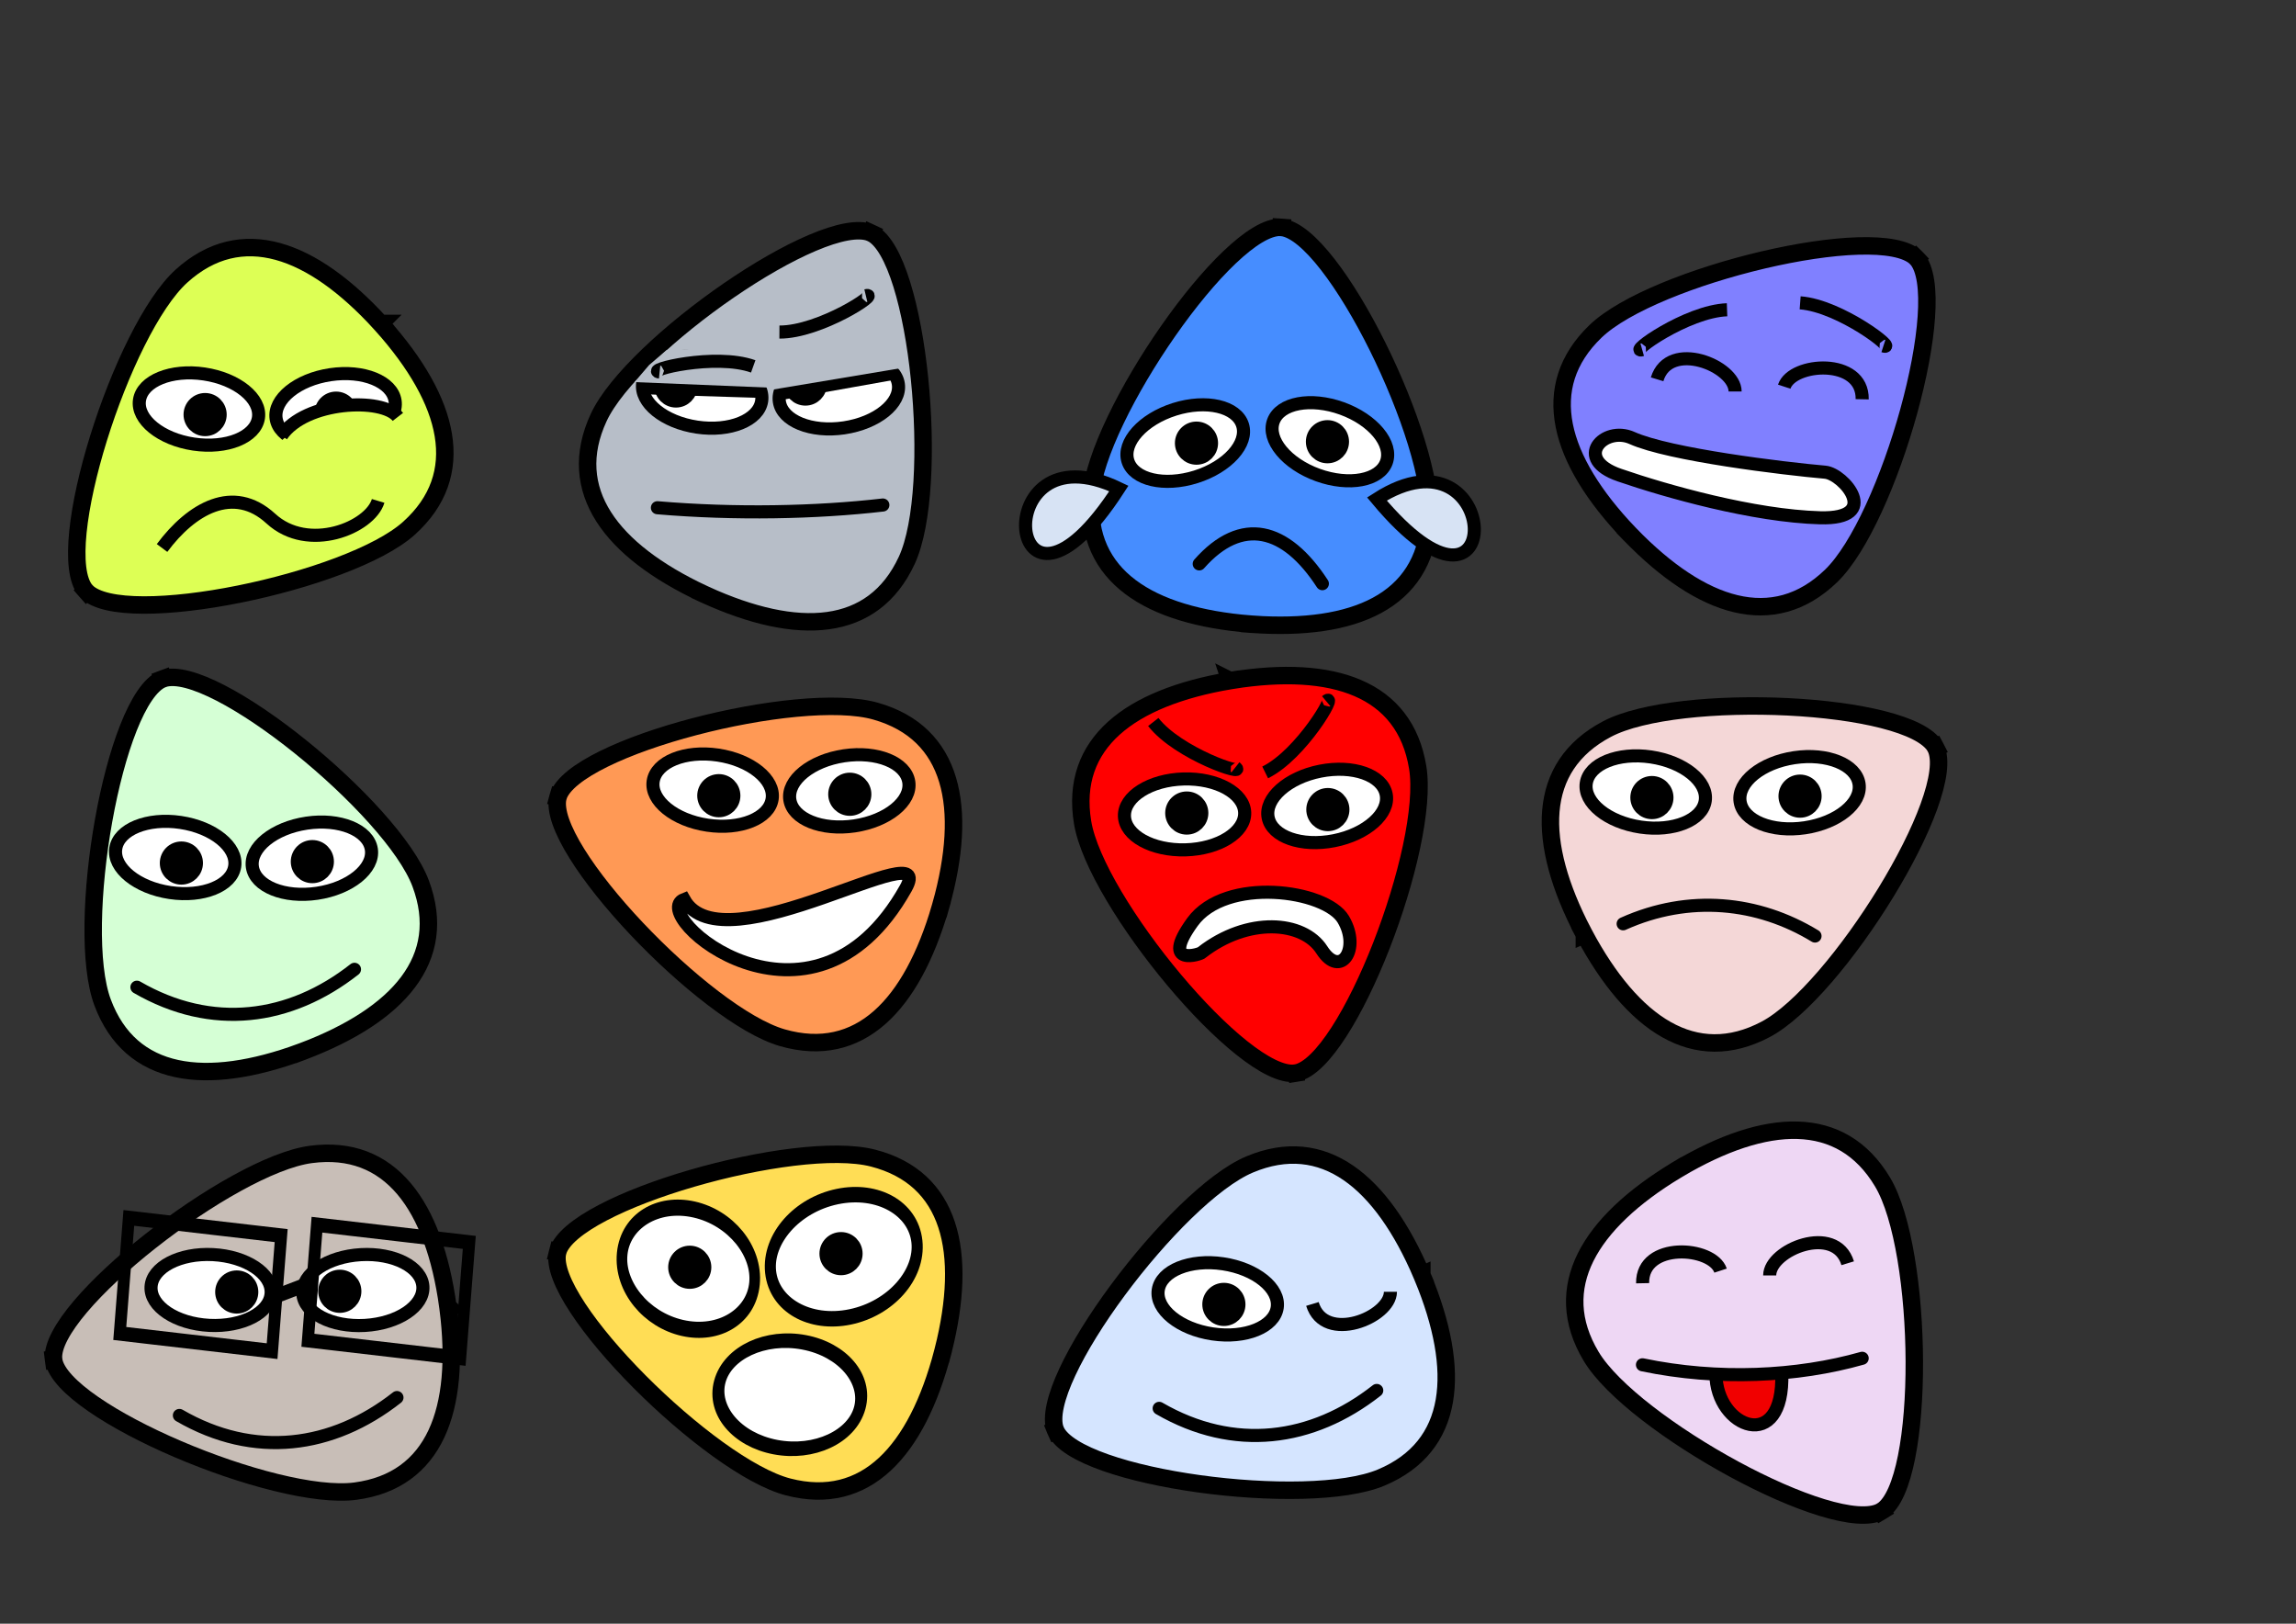 <?xml version="1.0" encoding="UTF-8" standalone="no"?>
<!-- Created with Inkscape (http://www.inkscape.org/) -->

<svg
   xmlns:dc="http://purl.org/dc/elements/1.1/"
   xmlns:cc="http://creativecommons.org/ns#"
   xmlns:rdf="http://www.w3.org/1999/02/22-rdf-syntax-ns#"
   xmlns:svg="http://www.w3.org/2000/svg"
   xmlns="http://www.w3.org/2000/svg"
   xmlns:xlink="http://www.w3.org/1999/xlink"
   xmlns:sodipodi="http://sodipodi.sourceforge.net/DTD/sodipodi-0.dtd"
   xmlns:inkscape="http://www.inkscape.org/namespaces/inkscape"
   width="1052.362"
   height="744.094"
   id="svg2"
   version="1.1"
   inkscape:version="0.47 r22583"
   sodipodi:docname="Smileys REV-1.svg"
   inkscape:export-filename="E:\Users\Administrator\My Pictures\fretboard\Smileys med REV-1.png"
   inkscape:export-xdpi="72.05323"
   inkscape:export-ydpi="72.05323">
  <rect width="100%" height="100%" fill="#333333" stroke="none"/>
  <defs
     id="defs4">
    <inkscape:perspective
       sodipodi:type="inkscape:persp3d"
       inkscape:vp_x="0 : 526.18109 : 1"
       inkscape:vp_y="0 : 1000 : 0"
       inkscape:vp_z="744.09448 : 526.18109 : 1"
       inkscape:persp3d-origin="372.04724 : 350.78739 : 1"
       id="perspective10" />
    <inkscape:perspective
       id="perspective2824"
       inkscape:persp3d-origin="0.5 : 0.33333333 : 1"
       inkscape:vp_z="1 : 0.5 : 1"
       inkscape:vp_y="0 : 1000 : 0"
       inkscape:vp_x="0 : 0.5 : 1"
       sodipodi:type="inkscape:persp3d" />
    <inkscape:perspective
       id="perspective2846"
       inkscape:persp3d-origin="0.5 : 0.33333333 : 1"
       inkscape:vp_z="1 : 0.5 : 1"
       inkscape:vp_y="0 : 1000 : 0"
       inkscape:vp_x="0 : 0.5 : 1"
       sodipodi:type="inkscape:persp3d" />
    <inkscape:perspective
       id="perspective3643"
       inkscape:persp3d-origin="0.5 : 0.33333333 : 1"
       inkscape:vp_z="1 : 0.5 : 1"
       inkscape:vp_y="0 : 1000 : 0"
       inkscape:vp_x="0 : 0.5 : 1"
       sodipodi:type="inkscape:persp3d" />
    <inkscape:perspective
       id="perspective3664"
       inkscape:persp3d-origin="0.5 : 0.33333333 : 1"
       inkscape:vp_z="1 : 0.5 : 1"
       inkscape:vp_y="0 : 1000 : 0"
       inkscape:vp_x="0 : 0.5 : 1"
       sodipodi:type="inkscape:persp3d" />
    <inkscape:perspective
       id="perspective3688"
       inkscape:persp3d-origin="0.5 : 0.33333333 : 1"
       inkscape:vp_z="1 : 0.5 : 1"
       inkscape:vp_y="0 : 1000 : 0"
       inkscape:vp_x="0 : 0.5 : 1"
       sodipodi:type="inkscape:persp3d" />
    <inkscape:perspective
       id="perspective3720"
       inkscape:persp3d-origin="0.5 : 0.33333333 : 1"
       inkscape:vp_z="1 : 0.5 : 1"
       inkscape:vp_y="0 : 1000 : 0"
       inkscape:vp_x="0 : 0.5 : 1"
       sodipodi:type="inkscape:persp3d" />
    <linearGradient
       inkscape:collect="always"
       xlink:href="#linearGradient3702-4"
       id="linearGradient3708-9"
       x1="56.719"
       y1="223.032"
       x2="373.875"
       y2="223.032"
       gradientUnits="userSpaceOnUse"
       gradientTransform="matrix(-0.822,-0.57,0.57,-0.822,270.06,774.603)" />
    <linearGradient
       inkscape:collect="always"
       id="linearGradient3702-4">
      <stop
         style="stop-color:#d5e5ff;stop-opacity:1;"
         offset="0"
         id="stop3704-8" />
      <stop
         style="stop-color:#d5e5ff;stop-opacity:0;"
         offset="1"
         id="stop3706-8" />
    </linearGradient>
    <inkscape:perspective
       id="perspective3720-1"
       inkscape:persp3d-origin="0.5 : 0.33333333 : 1"
       inkscape:vp_z="1 : 0.5 : 1"
       inkscape:vp_y="0 : 1000 : 0"
       inkscape:vp_x="0 : 0.5 : 1"
       sodipodi:type="inkscape:persp3d" />
    <linearGradient
       inkscape:collect="always"
       xlink:href="#linearGradient3702-2"
       id="linearGradient3708-5"
       x1="56.719"
       y1="223.032"
       x2="373.875"
       y2="223.032"
       gradientUnits="userSpaceOnUse"
       gradientTransform="matrix(-0.822,-0.57,0.57,-0.822,270.06,774.603)" />
    <linearGradient
       inkscape:collect="always"
       id="linearGradient3702-2">
      <stop
         style="stop-color:#d5e5ff;stop-opacity:1;"
         offset="0"
         id="stop3704-7" />
      <stop
         style="stop-color:#d5e5ff;stop-opacity:0;"
         offset="1"
         id="stop3706-6" />
    </linearGradient>
    <inkscape:perspective
       id="perspective3720-8"
       inkscape:persp3d-origin="0.5 : 0.33333333 : 1"
       inkscape:vp_z="1 : 0.5 : 1"
       inkscape:vp_y="0 : 1000 : 0"
       inkscape:vp_x="0 : 0.5 : 1"
       sodipodi:type="inkscape:persp3d" />
    <linearGradient
       inkscape:collect="always"
       xlink:href="#linearGradient3702-6"
       id="linearGradient3708-57"
       x1="56.719"
       y1="223.032"
       x2="373.875"
       y2="223.032"
       gradientUnits="userSpaceOnUse"
       gradientTransform="matrix(-0.822,-0.57,0.57,-0.822,270.06,774.603)" />
    <linearGradient
       inkscape:collect="always"
       id="linearGradient3702-6">
      <stop
         style="stop-color:#d5e5ff;stop-opacity:1;"
         offset="0"
         id="stop3704-1" />
      <stop
         style="stop-color:#d5e5ff;stop-opacity:0;"
         offset="1"
         id="stop3706-89" />
    </linearGradient>
    <inkscape:perspective
       id="perspective3650"
       inkscape:persp3d-origin="0.5 : 0.33333333 : 1"
       inkscape:vp_z="1 : 0.5 : 1"
       inkscape:vp_y="0 : 1000 : 0"
       inkscape:vp_x="0 : 0.5 : 1"
       sodipodi:type="inkscape:persp3d" />
    <inkscape:perspective
       id="perspective5144"
       inkscape:persp3d-origin="0.5 : 0.33333333 : 1"
       inkscape:vp_z="1 : 0.5 : 1"
       inkscape:vp_y="0 : 1000 : 0"
       inkscape:vp_x="0 : 0.5 : 1"
       sodipodi:type="inkscape:persp3d" />
    <inkscape:perspective
       id="perspective5176"
       inkscape:persp3d-origin="0.5 : 0.33333333 : 1"
       inkscape:vp_z="1 : 0.5 : 1"
       inkscape:vp_y="0 : 1000 : 0"
       inkscape:vp_x="0 : 0.5 : 1"
       sodipodi:type="inkscape:persp3d" />
    <inkscape:perspective
       id="perspective5224"
       inkscape:persp3d-origin="0.5 : 0.33333333 : 1"
       inkscape:vp_z="1 : 0.5 : 1"
       inkscape:vp_y="0 : 1000 : 0"
       inkscape:vp_x="0 : 0.5 : 1"
       sodipodi:type="inkscape:persp3d" />
    <inkscape:perspective
       id="perspective5246"
       inkscape:persp3d-origin="0.5 : 0.33333333 : 1"
       inkscape:vp_z="1 : 0.5 : 1"
       inkscape:vp_y="0 : 1000 : 0"
       inkscape:vp_x="0 : 0.5 : 1"
       sodipodi:type="inkscape:persp3d" />
    <inkscape:perspective
       id="perspective5280"
       inkscape:persp3d-origin="0.5 : 0.33333333 : 1"
       inkscape:vp_z="1 : 0.5 : 1"
       inkscape:vp_y="0 : 1000 : 0"
       inkscape:vp_x="0 : 0.5 : 1"
       sodipodi:type="inkscape:persp3d" />
    <inkscape:perspective
       id="perspective5326"
       inkscape:persp3d-origin="0.5 : 0.33333333 : 1"
       inkscape:vp_z="1 : 0.5 : 1"
       inkscape:vp_y="0 : 1000 : 0"
       inkscape:vp_x="0 : 0.5 : 1"
       sodipodi:type="inkscape:persp3d" />
    <inkscape:perspective
       id="perspective5356"
       inkscape:persp3d-origin="0.5 : 0.33333333 : 1"
       inkscape:vp_z="1 : 0.5 : 1"
       inkscape:vp_y="0 : 1000 : 0"
       inkscape:vp_x="0 : 0.5 : 1"
       sodipodi:type="inkscape:persp3d" />
    <inkscape:perspective
       id="perspective5404"
       inkscape:persp3d-origin="0.5 : 0.33333333 : 1"
       inkscape:vp_z="1 : 0.5 : 1"
       inkscape:vp_y="0 : 1000 : 0"
       inkscape:vp_x="0 : 0.5 : 1"
       sodipodi:type="inkscape:persp3d" />
    <inkscape:perspective
       id="perspective5436"
       inkscape:persp3d-origin="0.5 : 0.33333333 : 1"
       inkscape:vp_z="1 : 0.5 : 1"
       inkscape:vp_y="0 : 1000 : 0"
       inkscape:vp_x="0 : 0.5 : 1"
       sodipodi:type="inkscape:persp3d" />
    <inkscape:perspective
       id="perspective5478"
       inkscape:persp3d-origin="0.5 : 0.33333333 : 1"
       inkscape:vp_z="1 : 0.5 : 1"
       inkscape:vp_y="0 : 1000 : 0"
       inkscape:vp_x="0 : 0.5 : 1"
       sodipodi:type="inkscape:persp3d" />
    <inkscape:perspective
       id="perspective5512"
       inkscape:persp3d-origin="0.5 : 0.33333333 : 1"
       inkscape:vp_z="1 : 0.5 : 1"
       inkscape:vp_y="0 : 1000 : 0"
       inkscape:vp_x="0 : 0.5 : 1"
       sodipodi:type="inkscape:persp3d" />
    <inkscape:perspective
       id="perspective5572"
       inkscape:persp3d-origin="0.5 : 0.33333333 : 1"
       inkscape:vp_z="1 : 0.5 : 1"
       inkscape:vp_y="0 : 1000 : 0"
       inkscape:vp_x="0 : 0.5 : 1"
       sodipodi:type="inkscape:persp3d" />
    <inkscape:perspective
       id="perspective5641"
       inkscape:persp3d-origin="0.5 : 0.33333333 : 1"
       inkscape:vp_z="1 : 0.5 : 1"
       inkscape:vp_y="0 : 1000 : 0"
       inkscape:vp_x="0 : 0.5 : 1"
       sodipodi:type="inkscape:persp3d" />
    <inkscape:perspective
       id="perspective5673"
       inkscape:persp3d-origin="0.5 : 0.33333333 : 1"
       inkscape:vp_z="1 : 0.5 : 1"
       inkscape:vp_y="0 : 1000 : 0"
       inkscape:vp_x="0 : 0.5 : 1"
       sodipodi:type="inkscape:persp3d" />
    <inkscape:perspective
       id="perspective5722"
       inkscape:persp3d-origin="0.5 : 0.33333333 : 1"
       inkscape:vp_z="1 : 0.5 : 1"
       inkscape:vp_y="0 : 1000 : 0"
       inkscape:vp_x="0 : 0.5 : 1"
       sodipodi:type="inkscape:persp3d" />
    <inkscape:perspective
       id="perspective5784"
       inkscape:persp3d-origin="0.5 : 0.33333333 : 1"
       inkscape:vp_z="1 : 0.5 : 1"
       inkscape:vp_y="0 : 1000 : 0"
       inkscape:vp_x="0 : 0.5 : 1"
       sodipodi:type="inkscape:persp3d" />
    <inkscape:perspective
       id="perspective5829"
       inkscape:persp3d-origin="0.5 : 0.33333333 : 1"
       inkscape:vp_z="1 : 0.5 : 1"
       inkscape:vp_y="0 : 1000 : 0"
       inkscape:vp_x="0 : 0.5 : 1"
       sodipodi:type="inkscape:persp3d" />
    <inkscape:perspective
       id="perspective5864"
       inkscape:persp3d-origin="0.5 : 0.33333333 : 1"
       inkscape:vp_z="1 : 0.5 : 1"
       inkscape:vp_y="0 : 1000 : 0"
       inkscape:vp_x="0 : 0.5 : 1"
       sodipodi:type="inkscape:persp3d" />
    <inkscape:perspective
       id="perspective5918"
       inkscape:persp3d-origin="0.5 : 0.33333333 : 1"
       inkscape:vp_z="1 : 0.5 : 1"
       inkscape:vp_y="0 : 1000 : 0"
       inkscape:vp_x="0 : 0.5 : 1"
       sodipodi:type="inkscape:persp3d" />
    <inkscape:perspective
       id="perspective6161"
       inkscape:persp3d-origin="0.5 : 0.33333333 : 1"
       inkscape:vp_z="1 : 0.5 : 1"
       inkscape:vp_y="0 : 1000 : 0"
       inkscape:vp_x="0 : 0.5 : 1"
       sodipodi:type="inkscape:persp3d" />
    <inkscape:perspective
       id="perspective6196"
       inkscape:persp3d-origin="0.5 : 0.33333333 : 1"
       inkscape:vp_z="1 : 0.5 : 1"
       inkscape:vp_y="0 : 1000 : 0"
       inkscape:vp_x="0 : 0.5 : 1"
       sodipodi:type="inkscape:persp3d" />
    <inkscape:perspective
       id="perspective6228"
       inkscape:persp3d-origin="0.5 : 0.33333333 : 1"
       inkscape:vp_z="1 : 0.5 : 1"
       inkscape:vp_y="0 : 1000 : 0"
       inkscape:vp_x="0 : 0.5 : 1"
       sodipodi:type="inkscape:persp3d" />
    <inkscape:perspective
       id="perspective6289"
       inkscape:persp3d-origin="0.5 : 0.33333333 : 1"
       inkscape:vp_z="1 : 0.5 : 1"
       inkscape:vp_y="0 : 1000 : 0"
       inkscape:vp_x="0 : 0.5 : 1"
       sodipodi:type="inkscape:persp3d" />
  </defs>
  <sodipodi:namedview
     id="base"
     pagecolor="#ffffff"
     bordercolor="#666666"
     borderopacity="1.0"
     inkscape:pageopacity="0.0"
     inkscape:pageshadow="2"
     inkscape:zoom="1.0747799"
     inkscape:cx="637.61137"
     inkscape:cy="323.19398"
     inkscape:document-units="px"
     inkscape:current-layer="layer1"
     showgrid="false"
     inkscape:window-width="2560"
     inkscape:window-height="1378"
     inkscape:window-x="2040"
     inkscape:window-y="-8"
     inkscape:window-maximized="1" />
  <g
     inkscape:label="Layer 1"
     inkscape:groupmode="layer"
     id="layer1"
     transform="translate(0,-308.268)">
    <g
       id="g3863"
       transform="translate(-483.026,27.131)">
      <path
         id="path2836"
         d="m 622.109,762.852 -0.005,-0.015 c 43.542,-16.563 66.61,-42.386 53.733,-76.82 C 662.943,651.538 580.912,584.554 557.92,592.14 l -0.005,-0.015 c -0.078,0.028 -0.155,0.057 -0.234,0.087 -0.079,0.028 -0.156,0.057 -0.234,0.087 l 0.005,0.015 c -22.328,9.362 -40.292,113.74 -27.399,148.219 12.877,34.434 47.243,38.778 90.969,22.707 l 0.005,0.015 c 0.182,-0.068 0.359,-0.134 0.54,-0.202 0.182,-0.067 0.358,-0.134 0.54,-0.202 z"
         style="fill:#d5ffd5;fill-opacity:1;stroke:#000000;stroke-width:8;stroke-linecap:butt;stroke-linejoin:miter;stroke-miterlimit:4;stroke-opacity:1;stroke-dasharray:none" />
      <path
         transform="matrix(-0.74,0.11,0.11,0.74,996.296,490.994)"
         d="m 562.512,169.74 c 0,11.991 -16.495,21.711 -36.843,21.711 -20.348,0 -36.843,-9.72 -36.843,-21.711 0,-11.991 16.495,-21.711 36.843,-21.711 20.348,0 36.843,9.72 36.843,21.711 z"
         sodipodi:ry="21.710979"
         sodipodi:rx="36.842873"
         sodipodi:cy="169.74039"
         sodipodi:cx="525.66888"
         id="path3633-4"
         style="color:#000000;fill:#ffffff;fill-opacity:1;fill-rule:nonzero;stroke:#000000;stroke-width:8.022;stroke-linecap:butt;stroke-linejoin:miter;stroke-miterlimit:4;stroke-opacity:1;stroke-dasharray:none;stroke-dashoffset:0;marker:none;visibility:visible;display:inline;overflow:visible;enable-background:accumulate"
         sodipodi:type="arc" />
      <path
         transform="matrix(0.748,0,0,0.748,266.948,543.611)"
         d="m 489.484,176.977 c 0,5.087 -4.124,9.211 -9.211,9.211 -5.087,0 -9.211,-4.124 -9.211,-9.211 0,-5.087 4.124,-9.211 9.211,-9.211 5.087,0 9.211,4.124 9.211,9.211 z"
         sodipodi:ry="9.2107182"
         sodipodi:rx="9.2107182"
         sodipodi:cy="176.97739"
         sodipodi:cx="480.27319"
         id="path3678"
         style="color:#000000;fill:#000000;fill-opacity:1;fill-rule:nonzero;stroke:#000000;stroke-width:8.022;stroke-linecap:butt;stroke-linejoin:miter;stroke-miterlimit:4;stroke-opacity:1;stroke-dasharray:none;stroke-dashoffset:0;marker:none;visibility:visible;display:inline;overflow:visible;enable-background:accumulate"
         sodipodi:type="arc" />
      <path
         transform="matrix(0.74,0.11,-0.11,0.74,193.016,490.666)"
         d="m 562.512,169.74 c 0,11.991 -16.495,21.711 -36.843,21.711 -20.348,0 -36.843,-9.72 -36.843,-21.711 0,-11.991 16.495,-21.711 36.843,-21.711 20.348,0 36.843,9.72 36.843,21.711 z"
         sodipodi:ry="21.710979"
         sodipodi:rx="36.842873"
         sodipodi:cy="169.74039"
         sodipodi:cx="525.66888"
         id="path3633"
         style="color:#000000;fill:#ffffff;fill-opacity:1;fill-rule:nonzero;stroke:#000000;stroke-width:8.022;stroke-linecap:butt;stroke-linejoin:miter;stroke-miterlimit:4;stroke-opacity:1;stroke-dasharray:none;stroke-dashoffset:0;marker:none;visibility:visible;display:inline;overflow:visible;enable-background:accumulate"
         sodipodi:type="arc" />
      <path
         transform="matrix(0.748,0,0,0.748,206.918,544.267)"
         d="m 489.484,176.977 c 0,5.087 -4.124,9.211 -9.211,9.211 -5.087,0 -9.211,-4.124 -9.211,-9.211 0,-5.087 4.124,-9.211 9.211,-9.211 5.087,0 9.211,4.124 9.211,9.211 z"
         sodipodi:ry="9.2107182"
         sodipodi:rx="9.2107182"
         sodipodi:cy="176.97739"
         sodipodi:cx="480.27319"
         id="path3678-0"
         style="color:#000000;fill:#000000;fill-opacity:1;fill-rule:nonzero;stroke:#000000;stroke-width:8.022;stroke-linecap:butt;stroke-linejoin:miter;stroke-miterlimit:4;stroke-opacity:1;stroke-dasharray:none;stroke-dashoffset:0;marker:none;visibility:visible;display:inline;overflow:visible;enable-background:accumulate"
         sodipodi:type="arc" />
      <path
         sodipodi:nodetypes="cc"
         id="path3710"
         d="m 545.779,733.544 c 34.335,19.906 70.2,15.019 99.723,-8.201"
         style="fill:none;stroke:#000000;stroke-width:6;stroke-linecap:round;stroke-linejoin:miter;stroke-miterlimit:4;stroke-opacity:1;stroke-dasharray:none" />
    </g>
    <g
       id="g3848"
       transform="translate(-21.216,-19.218)">
      <path
         id="path2836-2"
         d="m 747.406,755.771 0.014,-0.007 c 22.007,41.06 50.573,60.629 83.073,43.445 32.542,-17.206 88.462,-107.144 77.991,-128.975 l 0.014,-0.007 c -0.038,-0.074 -0.076,-0.147 -0.117,-0.22 -0.038,-0.075 -0.077,-0.147 -0.117,-0.22 l -0.014,0.007 C 896.105,648.849 790.285,644.409 757.743,661.615 c -32.5,17.184 -32.404,51.823 -10.862,93.129 l -0.014,0.007 c 0.091,0.172 0.178,0.339 0.269,0.51 0.09,0.172 0.179,0.338 0.269,0.51 z"
         style="fill:#f4d7d7;fill-opacity:1;stroke:#000000;stroke-width:8;stroke-linecap:butt;stroke-linejoin:miter;stroke-miterlimit:4;stroke-opacity:1;stroke-dasharray:none" />
      <path
         transform="matrix(-0.74,0.11,0.11,0.74,1216.368,507.338)"
         d="m 562.512,169.74 c 0,11.991 -16.495,21.711 -36.843,21.711 -20.348,0 -36.843,-9.72 -36.843,-21.711 0,-11.991 16.495,-21.711 36.843,-21.711 20.348,0 36.843,9.72 36.843,21.711 z"
         sodipodi:ry="21.710979"
         sodipodi:rx="36.842873"
         sodipodi:cy="169.74039"
         sodipodi:cx="525.66888"
         id="path3633-4-5"
         style="color:#000000;fill:#ffffff;fill-opacity:1;fill-rule:nonzero;stroke:#000000;stroke-width:8.022;stroke-linecap:butt;stroke-linejoin:miter;stroke-miterlimit:4;stroke-opacity:1;stroke-dasharray:none;stroke-dashoffset:0;marker:none;visibility:visible;display:inline;overflow:visible;enable-background:accumulate"
         sodipodi:type="arc" />
      <path
         transform="matrix(0.748,0,0,0.748,487.02,559.956)"
         d="m 489.484,176.977 c 0,5.087 -4.124,9.211 -9.211,9.211 -5.087,0 -9.211,-4.124 -9.211,-9.211 0,-5.087 4.124,-9.211 9.211,-9.211 5.087,0 9.211,4.124 9.211,9.211 z"
         sodipodi:ry="9.2107182"
         sodipodi:rx="9.2107182"
         sodipodi:cy="176.97739"
         sodipodi:cx="480.27319"
         id="path3678-1"
         style="color:#000000;fill:#000000;fill-opacity:1;fill-rule:nonzero;stroke:#000000;stroke-width:8.022;stroke-linecap:butt;stroke-linejoin:miter;stroke-miterlimit:4;stroke-opacity:1;stroke-dasharray:none;stroke-dashoffset:0;marker:none;visibility:visible;display:inline;overflow:visible;enable-background:accumulate"
         sodipodi:type="arc" />
      <path
         transform="matrix(0.74,0.11,-0.11,0.74,405.215,507.01)"
         d="m 562.512,169.74 c 0,11.991 -16.495,21.711 -36.843,21.711 -20.348,0 -36.843,-9.72 -36.843,-21.711 0,-11.991 16.495,-21.711 36.843,-21.711 20.348,0 36.843,9.72 36.843,21.711 z"
         sodipodi:ry="21.710979"
         sodipodi:rx="36.842873"
         sodipodi:cy="169.74039"
         sodipodi:cx="525.66888"
         id="path3633-45"
         style="color:#000000;fill:#ffffff;fill-opacity:1;fill-rule:nonzero;stroke:#000000;stroke-width:8.022;stroke-linecap:butt;stroke-linejoin:miter;stroke-miterlimit:4;stroke-opacity:1;stroke-dasharray:none;stroke-dashoffset:0;marker:none;visibility:visible;display:inline;overflow:visible;enable-background:accumulate"
         sodipodi:type="arc" />
      <path
         transform="matrix(0.748,0,0,0.748,419.117,560.612)"
         d="m 489.484,176.977 c 0,5.087 -4.124,9.211 -9.211,9.211 -5.087,0 -9.211,-4.124 -9.211,-9.211 0,-5.087 4.124,-9.211 9.211,-9.211 5.087,0 9.211,4.124 9.211,9.211 z"
         sodipodi:ry="9.2107182"
         sodipodi:rx="9.2107182"
         sodipodi:cy="176.97739"
         sodipodi:cx="480.27319"
         id="path3678-0-7"
         style="color:#000000;fill:#000000;fill-opacity:1;fill-rule:nonzero;stroke:#000000;stroke-width:8.022;stroke-linecap:butt;stroke-linejoin:miter;stroke-miterlimit:4;stroke-opacity:1;stroke-dasharray:none;stroke-dashoffset:0;marker:none;visibility:visible;display:inline;overflow:visible;enable-background:accumulate"
         sodipodi:type="arc" />
      <path
         sodipodi:nodetypes="cc"
         id="path3710-1"
         d="m 765.181,750.834 c 30.278,-13.605 61.905,-10.265 87.94,5.605"
         style="fill:none;stroke:#000000;stroke-width:6;stroke-linecap:round;stroke-linejoin:miter;stroke-miterlimit:4;stroke-opacity:1;stroke-dasharray:none" />
    </g>
    <g
       id="g3856"
       transform="translate(-87.59,56.494)">
      <path
         id="path2836-4"
         d="m 739.279,836.002 -0.014,0.006 c -18.303,-42.84 -45.033,-64.85 -78.921,-50.597 -33.932,14.271 -97.559,98.932 -89.054,121.6 l -0.014,0.006 c 0.031,0.077 0.063,0.153 0.097,0.23 0.032,0.078 0.063,0.154 0.097,0.23 l 0.014,-0.006 c 10.253,21.933 115.27,35.681 149.202,21.41 33.888,-14.253 36.845,-48.766 19.027,-91.809 l 0.014,-0.006 c -0.075,-0.179 -0.148,-0.353 -0.224,-0.531 -0.075,-0.179 -0.148,-0.352 -0.224,-0.531 z"
         style="fill:#d5e5ff;fill-opacity:1;stroke:#000000;stroke-width:8;stroke-linecap:butt;stroke-linejoin:miter;stroke-miterlimit:4;stroke-opacity:1;stroke-dasharray:none" />
      <path
         transform="matrix(0.74,0.11,-0.11,0.74,275.406,663.563)"
         d="m 562.512,169.74 c 0,11.991 -16.495,21.711 -36.843,21.711 -20.348,0 -36.843,-9.72 -36.843,-21.711 0,-11.991 16.495,-21.711 36.843,-21.711 20.348,0 36.843,9.72 36.843,21.711 z"
         sodipodi:ry="21.710979"
         sodipodi:rx="36.842873"
         sodipodi:cy="169.74039"
         sodipodi:cx="525.66888"
         id="path3633-2"
         style="color:#000000;fill:#ffffff;fill-opacity:1;fill-rule:nonzero;stroke:#000000;stroke-width:8.022;stroke-linecap:butt;stroke-linejoin:miter;stroke-miterlimit:4;stroke-opacity:1;stroke-dasharray:none;stroke-dashoffset:0;marker:none;visibility:visible;display:inline;overflow:visible;enable-background:accumulate"
         sodipodi:type="arc" />
      <path
         transform="matrix(0.748,0,0,0.748,289.308,717.165)"
         d="m 489.484,176.977 c 0,5.087 -4.124,9.211 -9.211,9.211 -5.087,0 -9.211,-4.124 -9.211,-9.211 0,-5.087 4.124,-9.211 9.211,-9.211 5.087,0 9.211,4.124 9.211,9.211 z"
         sodipodi:ry="9.2107182"
         sodipodi:rx="9.2107182"
         sodipodi:cy="176.97739"
         sodipodi:cx="480.27319"
         id="path3678-0-2"
         style="color:#000000;fill:#000000;fill-opacity:1;fill-rule:nonzero;stroke:#000000;stroke-width:8.022;stroke-linecap:butt;stroke-linejoin:miter;stroke-miterlimit:4;stroke-opacity:1;stroke-dasharray:none;stroke-dashoffset:0;marker:none;visibility:visible;display:inline;overflow:visible;enable-background:accumulate"
         sodipodi:type="arc" />
      <path
         sodipodi:nodetypes="cc"
         id="path3710-16"
         d="m 618.891,897.177 c 34.335,19.906 70.2,15.019 99.723,-8.201"
         style="fill:none;stroke:#000000;stroke-width:6;stroke-linecap:round;stroke-linejoin:miter;stroke-miterlimit:4;stroke-opacity:1;stroke-dasharray:none" />
      <path
         id="path3794"
         d="m 689.13,849.341 c 5.577,18.37 35.756,6.233 35.756,-5.577"
         style="fill:none;stroke:#000000;stroke-width:6;stroke-linecap:butt;stroke-linejoin:miter;stroke-miterlimit:4;stroke-opacity:1;stroke-dasharray:none" />
    </g>
    <g
       id="g3823"
       transform="translate(-342.268,175.229)">
      <path
         id="path2836-74"
         d="m 773.561,547.835 -0.015,-0.004 c 12.555,-44.862 5.495,-78.761 -29.851,-88.868 -35.392,-10.12 -138.014,16.047 -145.576,39.047 l -0.015,-0.004 c -0.024,0.08 -0.046,0.159 -0.069,0.24 -0.024,0.08 -0.047,0.16 -0.069,0.24 l 0.015,0.004 c -5.74,23.521 67.532,99.999 102.924,110.119 35.346,10.107 59.264,-14.951 72.323,-59.669 l 0.015,0.004 c 0.053,-0.187 0.106,-0.368 0.159,-0.554 0.054,-0.186 0.105,-0.367 0.159,-0.554 z"
         style="fill:#ff9955;fill-opacity:1;stroke:#000000;stroke-width:8;stroke-linecap:butt;stroke-linejoin:miter;stroke-miterlimit:4;stroke-opacity:1;stroke-dasharray:none" />
      <path
         transform="matrix(-0.74,0.11,0.11,0.74,1101.868,312.025)"
         d="m 562.512,169.74 c 0,11.991 -16.495,21.711 -36.843,21.711 -20.348,0 -36.843,-9.72 -36.843,-21.711 0,-11.991 16.495,-21.711 36.843,-21.711 20.348,0 36.843,9.72 36.843,21.711 z"
         sodipodi:ry="21.710979"
         sodipodi:rx="36.842873"
         sodipodi:cy="169.74039"
         sodipodi:cx="525.66888"
         id="path3633-4-0"
         style="color:#000000;fill:#ffffff;fill-opacity:1;fill-rule:nonzero;stroke:#000000;stroke-width:8.022;stroke-linecap:butt;stroke-linejoin:miter;stroke-miterlimit:4;stroke-opacity:1;stroke-dasharray:none;stroke-dashoffset:0;marker:none;visibility:visible;display:inline;overflow:visible;enable-background:accumulate"
         sodipodi:type="arc" />
      <path
         transform="matrix(0.748,0,0,0.748,372.52,364.643)"
         d="m 489.484,176.977 c 0,5.087 -4.124,9.211 -9.211,9.211 -5.087,0 -9.211,-4.124 -9.211,-9.211 0,-5.087 4.124,-9.211 9.211,-9.211 5.087,0 9.211,4.124 9.211,9.211 z"
         sodipodi:ry="9.2107182"
         sodipodi:rx="9.2107182"
         sodipodi:cy="176.97739"
         sodipodi:cx="480.27319"
         id="path3678-9"
         style="color:#000000;fill:#000000;fill-opacity:1;fill-rule:nonzero;stroke:#000000;stroke-width:8.022;stroke-linecap:butt;stroke-linejoin:miter;stroke-miterlimit:4;stroke-opacity:1;stroke-dasharray:none;stroke-dashoffset:0;marker:none;visibility:visible;display:inline;overflow:visible;enable-background:accumulate"
         sodipodi:type="arc" />
      <path
         transform="matrix(0.74,0.11,-0.11,0.74,298.588,311.697)"
         d="m 562.512,169.74 c 0,11.991 -16.495,21.711 -36.843,21.711 -20.348,0 -36.843,-9.72 -36.843,-21.711 0,-11.991 16.495,-21.711 36.843,-21.711 20.348,0 36.843,9.72 36.843,21.711 z"
         sodipodi:ry="21.710979"
         sodipodi:rx="36.842873"
         sodipodi:cy="169.74039"
         sodipodi:cx="525.66888"
         id="path3633-48"
         style="color:#000000;fill:#ffffff;fill-opacity:1;fill-rule:nonzero;stroke:#000000;stroke-width:8.022;stroke-linecap:butt;stroke-linejoin:miter;stroke-miterlimit:4;stroke-opacity:1;stroke-dasharray:none;stroke-dashoffset:0;marker:none;visibility:visible;display:inline;overflow:visible;enable-background:accumulate"
         sodipodi:type="arc" />
      <path
         transform="matrix(0.748,0,0,0.748,312.49,365.299)"
         d="m 489.484,176.977 c 0,5.087 -4.124,9.211 -9.211,9.211 -5.087,0 -9.211,-4.124 -9.211,-9.211 0,-5.087 4.124,-9.211 9.211,-9.211 5.087,0 9.211,4.124 9.211,9.211 z"
         sodipodi:ry="9.2107182"
         sodipodi:rx="9.2107182"
         sodipodi:cy="176.97739"
         sodipodi:cx="480.27319"
         id="path3678-0-8"
         style="color:#000000;fill:#000000;fill-opacity:1;fill-rule:nonzero;stroke:#000000;stroke-width:8.022;stroke-linecap:butt;stroke-linejoin:miter;stroke-miterlimit:4;stroke-opacity:1;stroke-dasharray:none;stroke-dashoffset:0;marker:none;visibility:visible;display:inline;overflow:visible;enable-background:accumulate"
         sodipodi:type="arc" />
      <path
         sodipodi:nodetypes="csc"
         id="path3682-1"
         d="m 655.815,545.236 c 17.905,32.21 116.872,-32.302 101.597,-5.103 -43.309,77.115 -118.994,11.83 -101.597,5.103 z"
         style="fill:#ffffff;fill-opacity:1;stroke:#000000;stroke-width:6;stroke-linecap:butt;stroke-linejoin:miter;stroke-miterlimit:4;stroke-opacity:1;stroke-dasharray:none" />
    </g>
    <g
       id="g3831"
       transform="translate(-365.358,145.903)">
      <path
         id="path2836-1"
         d="m 929.169,474.254 0.005,0.015 c -45.929,7.797 -73.57,28.652 -67.621,64.93 5.956,36.325 73.426,117.957 97.453,114.978 l 0.005,0.015 c 0.082,-0.013 0.163,-0.026 0.246,-0.04 0.083,-0.013 0.164,-0.026 0.246,-0.04 l 0,-0.015 c 23.72,-4.85 61.602,-103.757 55.646,-140.082 -5.949,-36.279 -38.818,-47.211 -84.832,-39.932 l -0.005,-0.015 c -0.192,0.032 -0.378,0.061 -0.569,0.093 -0.191,0.031 -0.377,0.062 -0.569,0.093 z"
         style="fill:#ff0000;fill-opacity:1;stroke:#000000;stroke-width:8;stroke-linecap:butt;stroke-linejoin:miter;stroke-miterlimit:4;stroke-opacity:1;stroke-dasharray:none" />
      <path
         transform="matrix(-0.734,0.145,0.145,0.734,1334.886,330.887)"
         d="m 562.512,169.74 c 0,11.991 -16.495,21.711 -36.843,21.711 -20.348,0 -36.843,-9.72 -36.843,-21.711 0,-11.991 16.495,-21.711 36.843,-21.711 20.348,0 36.843,9.72 36.843,21.711 z"
         sodipodi:ry="21.710979"
         sodipodi:rx="36.842873"
         sodipodi:cy="169.74039"
         sodipodi:cx="525.66888"
         id="path3633-4-1"
         style="color:#000000;fill:#ffffff;fill-opacity:1;fill-rule:nonzero;stroke:#000000;stroke-width:8.022;stroke-linecap:butt;stroke-linejoin:miter;stroke-miterlimit:4;stroke-opacity:1;stroke-dasharray:none;stroke-dashoffset:0;marker:none;visibility:visible;display:inline;overflow:visible;enable-background:accumulate"
         sodipodi:type="arc" />
      <path
         transform="matrix(0.748,0,0,0.748,614.735,400.993)"
         d="m 489.484,176.977 c 0,5.087 -4.124,9.211 -9.211,9.211 -5.087,0 -9.211,-4.124 -9.211,-9.211 0,-5.087 4.124,-9.211 9.211,-9.211 5.087,0 9.211,4.124 9.211,9.211 z"
         sodipodi:ry="9.2107182"
         sodipodi:rx="9.2107182"
         sodipodi:cy="176.97739"
         sodipodi:cx="480.27319"
         id="path3678-5"
         style="color:#000000;fill:#000000;fill-opacity:1;fill-rule:nonzero;stroke:#000000;stroke-width:8.022;stroke-linecap:butt;stroke-linejoin:miter;stroke-miterlimit:4;stroke-opacity:1;stroke-dasharray:none;stroke-dashoffset:0;marker:none;visibility:visible;display:inline;overflow:visible;enable-background:accumulate"
         sodipodi:type="arc" />
      <path
         transform="matrix(0.748,-0.021,0.021,0.748,511.534,419.654)"
         d="m 562.512,169.74 c 0,11.991 -16.495,21.711 -36.843,21.711 -20.348,0 -36.843,-9.72 -36.843,-21.711 0,-11.991 16.495,-21.711 36.843,-21.711 20.348,0 36.843,9.72 36.843,21.711 z"
         sodipodi:ry="21.710979"
         sodipodi:rx="36.842873"
         sodipodi:cy="169.74039"
         sodipodi:cx="525.66888"
         id="path3633-27"
         style="color:#000000;fill:#ffffff;fill-opacity:1;fill-rule:nonzero;stroke:#000000;stroke-width:8.022;stroke-linecap:butt;stroke-linejoin:miter;stroke-miterlimit:4;stroke-opacity:1;stroke-dasharray:none;stroke-dashoffset:0;marker:none;visibility:visible;display:inline;overflow:visible;enable-background:accumulate"
         sodipodi:type="arc" />
      <path
         transform="matrix(0.748,0,0,0.748,550.065,402.577)"
         d="m 489.484,176.977 c 0,5.087 -4.124,9.211 -9.211,9.211 -5.087,0 -9.211,-4.124 -9.211,-9.211 0,-5.087 4.124,-9.211 9.211,-9.211 5.087,0 9.211,4.124 9.211,9.211 z"
         sodipodi:ry="9.2107182"
         sodipodi:rx="9.2107182"
         sodipodi:cy="176.97739"
         sodipodi:cx="480.27319"
         id="path3678-0-6"
         style="color:#000000;fill:#000000;fill-opacity:1;fill-rule:nonzero;stroke:#000000;stroke-width:8.022;stroke-linecap:butt;stroke-linejoin:miter;stroke-miterlimit:4;stroke-opacity:1;stroke-dasharray:none;stroke-dashoffset:0;marker:none;visibility:visible;display:inline;overflow:visible;enable-background:accumulate"
         sodipodi:type="arc" />
      <path
         sodipodi:nodetypes="cs"
         id="path5214-2"
         d="m 893.963,493.235 c 11.408,14.635 43.156,25.181 37.618,20.792"
         style="fill:none;stroke:#000000;stroke-width:6;stroke-linecap:butt;stroke-linejoin:miter;stroke-miterlimit:4;stroke-opacity:1;stroke-dasharray:none" />
      <path
         sodipodi:nodetypes="cs"
         id="path5214-2-3"
         d="m 945.243,516.335 c 16.645,-8.202 33.411,-37.151 27.991,-32.618"
         style="fill:none;stroke:#000000;stroke-width:6;stroke-linecap:butt;stroke-linejoin:miter;stroke-miterlimit:4;stroke-opacity:1;stroke-dasharray:none" />
      <path
         sodipodi:nodetypes="csssc"
         id="path5260"
         d="m 916.165,598.871 c 21.104,-16.414 46.481,-14.556 55.03,-1.239 8.548,13.317 17.898,-0.31 9.884,-13.936 -8.014,-13.627 -53.961,-19.82 -69.188,1.239 -15.227,21.059 4.274,14.556 4.274,13.936 z"
         style="fill:#ffffff;fill-opacity:1;stroke:#000000;stroke-width:6;stroke-linecap:butt;stroke-linejoin:miter;stroke-miterlimit:4;stroke-opacity:1;stroke-dasharray:none" />
    </g>
    <g
       id="g3871"
       transform="translate(-109.467,39.808)">
      <path
         id="path2836-21"
         d="m 541.812,887.237 -0.015,-0.004 c 11.374,-45.176 3.428,-78.878 -32.171,-88.055 -35.645,-9.189 -137.546,19.66 -144.502,42.85 l -0.015,-0.004 c -0.022,0.08 -0.042,0.16 -0.062,0.241 -0.022,0.081 -0.042,0.161 -0.062,0.241 l 0.015,0.004 c -5.121,23.663 70.13,98.194 105.776,107.382 35.599,9.177 58.851,-16.499 70.734,-61.544 l 0.015,0.004 c 0.049,-0.188 0.096,-0.37 0.144,-0.558 0.049,-0.188 0.095,-0.37 0.144,-0.558 z"
         style="fill:#ffdd55;fill-opacity:1;stroke:#000000;stroke-width:8;stroke-linecap:butt;stroke-linejoin:miter;stroke-miterlimit:4;stroke-opacity:1;stroke-dasharray:none" />
      <path
         transform="matrix(-0.91,0.189,0.136,1.27,951.476,529.459)"
         d="m 562.512,169.74 c 0,11.991 -16.495,21.711 -36.843,21.711 -20.348,0 -36.843,-9.72 -36.843,-21.711 0,-11.991 16.495,-21.711 36.843,-21.711 20.348,0 36.843,9.72 36.843,21.711 z"
         sodipodi:ry="21.710979"
         sodipodi:rx="36.842873"
         sodipodi:cy="169.74039"
         sodipodi:cx="525.66888"
         id="path3633-4-6"
         style="color:#000000;fill:#ffffff;fill-opacity:1;fill-rule:nonzero;stroke:#000000;stroke-width:5.52;stroke-linecap:butt;stroke-linejoin:miter;stroke-miterlimit:4;stroke-opacity:1;stroke-dasharray:none;stroke-dashoffset:0;marker:none;visibility:visible;display:inline;overflow:visible;enable-background:accumulate"
         sodipodi:type="arc" />
      <path
         transform="matrix(0.748,0,0,0.748,135.703,710.585)"
         d="m 489.484,176.977 c 0,5.087 -4.124,9.211 -9.211,9.211 -5.087,0 -9.211,-4.124 -9.211,-9.211 0,-5.087 4.124,-9.211 9.211,-9.211 5.087,0 9.211,4.124 9.211,9.211 z"
         sodipodi:ry="9.2107182"
         sodipodi:rx="9.2107182"
         sodipodi:cy="176.97739"
         sodipodi:cx="480.27319"
         id="path3678-8"
         style="color:#000000;fill:#000000;fill-opacity:1;fill-rule:nonzero;stroke:#000000;stroke-width:8.022;stroke-linecap:butt;stroke-linejoin:miter;stroke-miterlimit:4;stroke-opacity:1;stroke-dasharray:none;stroke-dashoffset:0;marker:none;visibility:visible;display:inline;overflow:visible;enable-background:accumulate"
         sodipodi:type="arc" />
      <path
         transform="matrix(0.823,0.186,-0.123,1.25,13.215,539.936)"
         d="m 562.512,169.74 c 0,11.991 -16.495,21.711 -36.843,21.711 -20.348,0 -36.843,-9.72 -36.843,-21.711 0,-11.991 16.495,-21.711 36.843,-21.711 20.348,0 36.843,9.72 36.843,21.711 z"
         sodipodi:ry="21.710979"
         sodipodi:rx="36.842873"
         sodipodi:cy="169.74039"
         sodipodi:cx="525.66888"
         id="path3633-5"
         style="color:#000000;fill:#ffffff;fill-opacity:1;fill-rule:nonzero;stroke:#000000;stroke-width:5.852;stroke-linecap:butt;stroke-linejoin:miter;stroke-miterlimit:4;stroke-opacity:1;stroke-dasharray:none;stroke-dashoffset:0;marker:none;visibility:visible;display:inline;overflow:visible;enable-background:accumulate"
         sodipodi:type="arc" />
      <path
         transform="matrix(0.748,0,0,0.748,66.368,716.824)"
         d="m 489.484,176.977 c 0,5.087 -4.124,9.211 -9.211,9.211 -5.087,0 -9.211,-4.124 -9.211,-9.211 0,-5.087 4.124,-9.211 9.211,-9.211 5.087,0 9.211,4.124 9.211,9.211 z"
         sodipodi:ry="9.2107182"
         sodipodi:rx="9.2107182"
         sodipodi:cy="176.97739"
         sodipodi:cx="480.27319"
         id="path3678-0-76"
         style="color:#000000;fill:#000000;fill-opacity:1;fill-rule:nonzero;stroke:#000000;stroke-width:8.022;stroke-linecap:butt;stroke-linejoin:miter;stroke-miterlimit:4;stroke-opacity:1;stroke-dasharray:none;stroke-dashoffset:0;marker:none;visibility:visible;display:inline;overflow:visible;enable-background:accumulate"
         sodipodi:type="arc" />
      <path
         transform="matrix(-0.87,-0.165,-0.302,1.106,980.056,806.627)"
         d="m 562.512,169.74 c 0,11.991 -16.495,21.711 -36.843,21.711 -20.348,0 -36.843,-9.72 -36.843,-21.711 0,-11.991 16.495,-21.711 36.843,-21.711 20.348,0 36.843,9.72 36.843,21.711 z"
         sodipodi:ry="21.710979"
         sodipodi:rx="36.842873"
         sodipodi:cy="169.74039"
         sodipodi:cx="525.66888"
         id="path3633-4-6-9"
         style="color:#000000;fill:#ffffff;fill-opacity:1;fill-rule:nonzero;stroke:#000000;stroke-width:5.966;stroke-linecap:butt;stroke-linejoin:miter;stroke-miterlimit:4;stroke-opacity:1;stroke-dasharray:none;stroke-dashoffset:0;marker:none;visibility:visible;display:inline;overflow:visible;enable-background:accumulate"
         sodipodi:type="arc" />
    </g>
    <g
       id="g3904"
       transform="translate(250.613,-164.583)">
      <path
         id="path2836-79"
         d="m 323.657,758.969 10e-4,-0.016 c 46.476,3.195 78.239,-10.592 80.967,-47.254 2.732,-36.709 -43.704,-131.891 -67.759,-134.632 l 10e-4,-0.015 c -0.083,-0.007 -0.165,-0.013 -0.249,-0.018 -0.084,-0.007 -0.166,-0.013 -0.249,-0.018 l -10e-4,0.016 c -24.196,-0.85 -84.225,86.409 -86.956,123.118 -2.728,36.662 26.659,55 73.096,58.719 l -10e-4,0.016 c 0.194,0.014 0.382,0.029 0.575,0.043 0.193,0.015 0.381,0.028 0.575,0.043 z"
         style="fill:#468dff;fill-opacity:1;stroke:#000000;stroke-width:8;stroke-linecap:butt;stroke-linejoin:miter;stroke-miterlimit:4;stroke-opacity:1;stroke-dasharray:none" />
      <path
         transform="matrix(-0.703,-0.254,-0.254,0.703,771.593,689.476)"
         d="m 562.512,169.74 c 0,11.991 -16.495,21.711 -36.843,21.711 -20.348,0 -36.843,-9.72 -36.843,-21.711 0,-11.991 16.495,-21.711 36.843,-21.711 20.348,0 36.843,9.72 36.843,21.711 z"
         sodipodi:ry="21.710979"
         sodipodi:rx="36.842873"
         sodipodi:cy="169.74039"
         sodipodi:cx="525.66888"
         id="path3633-4-543"
         style="color:#000000;fill:#ffffff;fill-opacity:1;fill-rule:nonzero;stroke:#000000;stroke-width:8.022;stroke-linecap:butt;stroke-linejoin:miter;stroke-miterlimit:4;stroke-opacity:1;stroke-dasharray:none;stroke-dashoffset:0;marker:none;visibility:visible;display:inline;overflow:visible;enable-background:accumulate"
         sodipodi:type="arc" />
      <path
         transform="matrix(0.748,0,0,0.748,-1.425,542.898)"
         d="m 489.484,176.977 c 0,5.087 -4.124,9.211 -9.211,9.211 -5.087,0 -9.211,-4.124 -9.211,-9.211 0,-5.087 4.124,-9.211 9.211,-9.211 5.087,0 9.211,4.124 9.211,9.211 z"
         sodipodi:ry="9.2107182"
         sodipodi:rx="9.2107182"
         sodipodi:cy="176.97739"
         sodipodi:cx="480.27319"
         id="path3678-12"
         style="color:#000000;fill:#000000;fill-opacity:1;fill-rule:nonzero;stroke:#000000;stroke-width:8.022;stroke-linecap:butt;stroke-linejoin:miter;stroke-miterlimit:4;stroke-opacity:1;stroke-dasharray:none;stroke-dashoffset:0;marker:none;visibility:visible;display:inline;overflow:visible;enable-background:accumulate"
         sodipodi:type="arc" />
      <path
         transform="matrix(0.713,-0.224,0.224,0.713,-120.191,672.621)"
         d="m 562.512,169.74 c 0,11.991 -16.495,21.711 -36.843,21.711 -20.348,0 -36.843,-9.72 -36.843,-21.711 0,-11.991 16.495,-21.711 36.843,-21.711 20.348,0 36.843,9.72 36.843,21.711 z"
         sodipodi:ry="21.710979"
         sodipodi:rx="36.842873"
         sodipodi:cy="169.74039"
         sodipodi:cx="525.66888"
         id="path3633-3"
         style="color:#000000;fill:#ffffff;fill-opacity:1;fill-rule:nonzero;stroke:#000000;stroke-width:8.022;stroke-linecap:butt;stroke-linejoin:miter;stroke-miterlimit:4;stroke-opacity:1;stroke-dasharray:none;stroke-dashoffset:0;marker:none;visibility:visible;display:inline;overflow:visible;enable-background:accumulate"
         sodipodi:type="arc" />
      <path
         transform="matrix(0.748,0,0,0.748,-61.456,543.554)"
         d="m 489.484,176.977 c 0,5.087 -4.124,9.211 -9.211,9.211 -5.087,0 -9.211,-4.124 -9.211,-9.211 0,-5.087 4.124,-9.211 9.211,-9.211 5.087,0 9.211,4.124 9.211,9.211 z"
         sodipodi:ry="9.2107182"
         sodipodi:rx="9.2107182"
         sodipodi:cy="176.97739"
         sodipodi:cx="480.27319"
         id="path3678-0-3"
         style="color:#000000;fill:#000000;fill-opacity:1;fill-rule:nonzero;stroke:#000000;stroke-width:8.022;stroke-linecap:butt;stroke-linejoin:miter;stroke-miterlimit:4;stroke-opacity:1;stroke-dasharray:none;stroke-dashoffset:0;marker:none;visibility:visible;display:inline;overflow:visible;enable-background:accumulate"
         sodipodi:type="arc" />
      <path
         sodipodi:nodetypes="cc"
         id="path3710-4"
         d="m 299.048,731.264 c 19.432,-22.007 39.73,-16.604 56.438,9.066"
         style="fill:none;stroke:#000000;stroke-width:6;stroke-linecap:round;stroke-linejoin:miter;stroke-miterlimit:4;stroke-opacity:1;stroke-dasharray:none" />
      <path
         id="path5394"
         d="m 262.213,696.706 c -62.105,-29.847 -51.691,80.005 0,0 z"
         style="fill:#d7e3f4;stroke:#000000;stroke-width:6;stroke-linecap:butt;stroke-linejoin:miter;stroke-miterlimit:4;stroke-opacity:1;stroke-dasharray:none" />
      <path
         id="path5394-1"
         d="m 380.486,701.519 c 58.019,-37.17 61.027,73.134 0,0 z"
         style="fill:#d7e3f4;stroke:#000000;stroke-width:6;stroke-linecap:butt;stroke-linejoin:miter;stroke-miterlimit:4;stroke-opacity:1;stroke-dasharray:none" />
    </g>
    <g
       id="g3879"
       transform="translate(-122.194,-10.893)">
      <path
         id="path2836-3"
         d="m 327.492,917.808 -0.015,0.002 c -6.37,-46.148 -26.357,-74.423 -62.803,-69.602 -36.493,4.828 -120.177,69.735 -117.944,93.842 l -0.015,0.002 c 0.01,0.083 0.021,0.164 0.032,0.247 0.01,0.083 0.021,0.165 0.033,0.247 l 0.015,-0.002 c 4.112,23.859 101.797,64.789 138.29,59.961 36.445,-4.821 48.391,-37.336 42.542,-83.553 l 0.015,-0.002 c -0.025,-0.193 -0.05,-0.379 -0.076,-0.572 -0.025,-0.192 -0.05,-0.379 -0.076,-0.572 z"
         style="fill:#c8beb7;fill-opacity:1;stroke:#000000;stroke-width:8;stroke-linecap:butt;stroke-linejoin:miter;stroke-miterlimit:4;stroke-opacity:1;stroke-dasharray:none" />
      <path
         transform="matrix(-0.747,0.043,0.043,0.747,673.878,760.947)"
         d="m 562.512,169.74 c 0,11.991 -16.495,21.711 -36.843,21.711 -20.348,0 -36.843,-9.72 -36.843,-21.711 0,-11.991 16.495,-21.711 36.843,-21.711 20.348,0 36.843,9.72 36.843,21.711 z"
         sodipodi:ry="21.710979"
         sodipodi:rx="36.842873"
         sodipodi:cy="169.74039"
         sodipodi:cx="525.66888"
         id="path3633-4-8"
         style="color:#000000;fill:#ffffff;fill-opacity:1;fill-rule:nonzero;stroke:#000000;stroke-width:8.022;stroke-linecap:butt;stroke-linejoin:miter;stroke-miterlimit:4;stroke-opacity:1;stroke-dasharray:none;stroke-dashoffset:0;marker:none;visibility:visible;display:inline;overflow:visible;enable-background:accumulate"
         sodipodi:type="arc" />
      <path
         transform="matrix(0.748,0,0,0.748,-81.302,778.537)"
         d="m 489.484,176.977 c 0,5.087 -4.124,9.211 -9.211,9.211 -5.087,0 -9.211,-4.124 -9.211,-9.211 0,-5.087 4.124,-9.211 9.211,-9.211 5.087,0 9.211,4.124 9.211,9.211 z"
         sodipodi:ry="9.2107182"
         sodipodi:rx="9.2107182"
         sodipodi:cy="176.97739"
         sodipodi:cx="480.27319"
         id="path3678-7"
         style="color:#000000;fill:#000000;fill-opacity:1;fill-rule:nonzero;stroke:#000000;stroke-width:8.022;stroke-linecap:butt;stroke-linejoin:miter;stroke-miterlimit:4;stroke-opacity:1;stroke-dasharray:none;stroke-dashoffset:0;marker:none;visibility:visible;display:inline;overflow:visible;enable-background:accumulate"
         sodipodi:type="arc" />
      <path
         transform="matrix(0.747,0.039,-0.039,0.747,-167.106,763.027)"
         d="m 562.512,169.74 c 0,11.991 -16.495,21.711 -36.843,21.711 -20.348,0 -36.843,-9.72 -36.843,-21.711 0,-11.991 16.495,-21.711 36.843,-21.711 20.348,0 36.843,9.72 36.843,21.711 z"
         sodipodi:ry="21.710979"
         sodipodi:rx="36.842873"
         sodipodi:cy="169.74039"
         sodipodi:cx="525.66888"
         id="path3633-42"
         style="color:#000000;fill:#ffffff;fill-opacity:1;fill-rule:nonzero;stroke:#000000;stroke-width:8.022;stroke-linecap:butt;stroke-linejoin:miter;stroke-miterlimit:4;stroke-opacity:1;stroke-dasharray:none;stroke-dashoffset:0;marker:none;visibility:visible;display:inline;overflow:visible;enable-background:accumulate"
         sodipodi:type="arc" />
      <path
         transform="matrix(0.748,0,0,0.748,-128.539,778.865)"
         d="m 489.484,176.977 c 0,5.087 -4.124,9.211 -9.211,9.211 -5.087,0 -9.211,-4.124 -9.211,-9.211 0,-5.087 4.124,-9.211 9.211,-9.211 5.087,0 9.211,4.124 9.211,9.211 z"
         sodipodi:ry="9.2107182"
         sodipodi:rx="9.2107182"
         sodipodi:cy="176.97739"
         sodipodi:cx="480.27319"
         id="path3678-0-77"
         style="color:#000000;fill:#000000;fill-opacity:1;fill-rule:nonzero;stroke:#000000;stroke-width:8.022;stroke-linecap:butt;stroke-linejoin:miter;stroke-miterlimit:4;stroke-opacity:1;stroke-dasharray:none;stroke-dashoffset:0;marker:none;visibility:visible;display:inline;overflow:visible;enable-background:accumulate"
         sodipodi:type="arc" />
      <path
         sodipodi:nodetypes="cc"
         id="path3710-9"
         d="m 204.417,967.814 c 34.335,19.906 70.2,15.019 99.723,-8.201"
         style="fill:none;stroke:#000000;stroke-width:6;stroke-linecap:round;stroke-linejoin:miter;stroke-miterlimit:4;stroke-opacity:1;stroke-dasharray:none" />
      <g
         style="stroke-width:14.329;stroke-miterlimit:4;stroke-dasharray:none"
         transform="matrix(0.379,0.044,-0.036,0.459,708.632,704.49)"
         id="g5528">
        <rect
           style="color:#000000;fill:none;stroke:#000000;stroke-width:14.329;stroke-linecap:round;stroke-linejoin:miter;stroke-miterlimit:4;stroke-opacity:1;stroke-dasharray:none;stroke-dashoffset:0;marker:none;visibility:visible;display:inline;overflow:visible;enable-background:accumulate"
           id="rect5502"
           width="184.224"
           height="115.372"
           x="-1343.531"
           y="197.006"
           transform="translate(0,308.268)" />
        <rect
           style="color:#000000;fill:none;stroke:#000000;stroke-width:14.329;stroke-linecap:round;stroke-linejoin:miter;stroke-miterlimit:4;stroke-opacity:1;stroke-dasharray:none;stroke-dashoffset:0;marker:none;visibility:visible;display:inline;overflow:visible;enable-background:accumulate"
           id="rect5502-1"
           width="184.224"
           height="115.372"
           x="-1117.438"
           y="490.387" />
        <path
           style="fill:none;stroke:#000000;stroke-width:14.329;stroke-linecap:butt;stroke-linejoin:miter;stroke-miterlimit:4;stroke-opacity:1;stroke-dasharray:none"
           d="m -1157.171,564.648 38.63,-16.403"
           id="path5526" />
      </g>
    </g>
    <g
       id="g3891"
       transform="translate(244.834,-242.094)">
      <path
         id="path2836-8"
         d="m 78.369,822.915 0.006,-0.014 c 42.384,19.335 76.966,17.597 92.413,-15.764 15.466,-33.404 5.467,-138.836 -16.088,-149.861 l 0.006,-0.014 c -0.075,-0.036 -0.15,-0.07 -0.226,-0.105 -0.076,-0.036 -0.15,-0.071 -0.226,-0.105 l -0.006,0.014 c -22.352,-9.305 -109.231,51.272 -124.697,84.676 -15.446,33.361 5.616,60.862 47.779,80.673 l -0.006,0.014 c 0.176,0.082 0.347,0.161 0.523,0.242 0.176,0.082 0.347,0.161 0.523,0.242 z"
         style="fill:#b7bec8;fill-opacity:1;stroke:#000000;stroke-width:8;stroke-linecap:butt;stroke-linejoin:miter;stroke-miterlimit:4;stroke-opacity:1;stroke-dasharray:none" />
      <path
         transform="matrix(-0.74,0.11,0.11,0.74,509.968,546.93)"
         d="m 562.512,169.74 c 0,11.991 -16.495,21.711 -36.843,21.711 -20.348,0 -36.843,-9.72 -36.843,-21.711 0,-11.991 16.495,-21.711 36.843,-21.711 20.348,0 36.843,9.72 36.843,21.711 z"
         sodipodi:ry="21.710979"
         sodipodi:rx="36.842873"
         sodipodi:cy="169.74039"
         sodipodi:cx="525.66888"
         id="path3633-4-65"
         style="color:#000000;fill:#ffffff;fill-opacity:1;fill-rule:nonzero;stroke:#000000;stroke-width:8.022;stroke-linecap:butt;stroke-linejoin:miter;stroke-miterlimit:4;stroke-opacity:1;stroke-dasharray:none;stroke-dashoffset:0;marker:none;visibility:visible;display:inline;overflow:visible;enable-background:accumulate"
         sodipodi:type="arc" />
      <path
         transform="matrix(0.748,0,0,0.748,-234.921,593.98)"
         d="m 489.484,176.977 c 0,5.087 -4.124,9.211 -9.211,9.211 -5.087,0 -9.211,-4.124 -9.211,-9.211 0,-5.087 4.124,-9.211 9.211,-9.211 5.087,0 9.211,4.124 9.211,9.211 z"
         sodipodi:ry="9.2107182"
         sodipodi:rx="9.2107182"
         sodipodi:cy="176.97739"
         sodipodi:cx="480.27319"
         id="path3678-02"
         style="color:#000000;fill:#000000;fill-opacity:1;fill-rule:nonzero;stroke:#000000;stroke-width:8.022;stroke-linecap:butt;stroke-linejoin:miter;stroke-miterlimit:4;stroke-opacity:1;stroke-dasharray:none;stroke-dashoffset:0;marker:none;visibility:visible;display:inline;overflow:visible;enable-background:accumulate"
         sodipodi:type="arc" />
      <path
         transform="matrix(0.74,0.11,-0.11,0.74,-293.313,546.602)"
         d="m 562.512,169.74 c 0,11.991 -16.495,21.711 -36.843,21.711 -20.348,0 -36.843,-9.72 -36.843,-21.711 0,-11.991 16.495,-21.711 36.843,-21.711 20.348,0 36.843,9.72 36.843,21.711 z"
         sodipodi:ry="21.710979"
         sodipodi:rx="36.842873"
         sodipodi:cy="169.74039"
         sodipodi:cx="525.66888"
         id="path3633-8"
         style="color:#000000;fill:#ffffff;fill-opacity:1;fill-rule:nonzero;stroke:#000000;stroke-width:8.022;stroke-linecap:butt;stroke-linejoin:miter;stroke-miterlimit:4;stroke-opacity:1;stroke-dasharray:none;stroke-dashoffset:0;marker:none;visibility:visible;display:inline;overflow:visible;enable-background:accumulate"
         sodipodi:type="arc" />
      <path
         transform="matrix(0.748,0,0,0.748,-294.256,594.868)"
         d="m 489.484,176.977 c 0,5.087 -4.124,9.211 -9.211,9.211 -5.087,0 -9.211,-4.124 -9.211,-9.211 0,-5.087 4.124,-9.211 9.211,-9.211 5.087,0 9.211,4.124 9.211,9.211 z"
         sodipodi:ry="9.2107182"
         sodipodi:rx="9.2107182"
         sodipodi:cy="176.97739"
         sodipodi:cx="480.27319"
         id="path3678-0-60"
         style="color:#000000;fill:#000000;fill-opacity:1;fill-rule:nonzero;stroke:#000000;stroke-width:8.022;stroke-linecap:butt;stroke-linejoin:miter;stroke-miterlimit:4;stroke-opacity:1;stroke-dasharray:none;stroke-dashoffset:0;marker:none;visibility:visible;display:inline;overflow:visible;enable-background:accumulate"
         sodipodi:type="arc" />
      <path
         sodipodi:nodetypes="cc"
         id="path3710-24"
         d="m 56.487,783.043 c 35.577,3.03 72.739,2.286 103.33,-1.248"
         style="fill:none;stroke:#000000;stroke-width:6;stroke-linecap:round;stroke-linejoin:miter;stroke-miterlimit:4;stroke-opacity:1;stroke-dasharray:none" />
      <path
         id="path5604"
         d="m 49.481,728.018 52.19,1.624"
         style="fill:none;stroke:#000000;stroke-width:6;stroke-linecap:butt;stroke-linejoin:miter;stroke-miterlimit:4;stroke-opacity:1;stroke-dasharray:none" />
      <path
         id="path5606"
         d="m 113.501,730.569 50.798,-9.046"
         style="fill:none;stroke:#000000;stroke-width:6;stroke-linecap:butt;stroke-linejoin:miter;stroke-miterlimit:4;stroke-opacity:1;stroke-dasharray:none" />
      <path
         sodipodi:nodetypes="cccccccc"
         id="path5608"
         d="m 171.49,718.507 -62.396,10.438 -0.928,-0.928 -62.164,-2.552 6.669,-7.8 8.119,-6.959 100.495,-3.798 10.206,11.598 z"
         style="fill:#b7bec8;stroke:none" />
      <path
         sodipodi:nodetypes="cs"
         id="path5214-2-3-8"
         d="m 112.41,702.534 c 18.556,0.106 46.496,-18.292 39.621,-16.661"
         style="fill:none;stroke:#000000;stroke-width:6;stroke-linecap:butt;stroke-linejoin:miter;stroke-miterlimit:4;stroke-opacity:1;stroke-dasharray:none" />
      <path
         sodipodi:nodetypes="cs"
         id="path5214-2-3-8-6"
         d="m 100.406,718.272 c -17.471,-6.254 -49.931,1.835 -42.904,2.577"
         style="fill:none;stroke:#000000;stroke-width:6;stroke-linecap:butt;stroke-linejoin:miter;stroke-miterlimit:4;stroke-opacity:1;stroke-dasharray:none" />
    </g>
    <g
       id="g3805"
       transform="translate(-20.897,9.287)">
      <path
         id="path2836-0"
         d="m 195.316,447.204 -0.012,0.011 C 163.902,412.803 131.41,400.835 104.115,425.462 76.785,450.121 44.622,551.025 60.125,569.622 l -0.012,0.011 c 0.055,0.062 0.11,0.124 0.167,0.185 0.055,0.063 0.111,0.124 0.167,0.185 l 0.012,-0.011 C 77.369,587.319 181.048,565.68 208.378,541.021 c 27.295,-24.627 18.71,-58.186 -12.302,-92.95 l 0.012,-0.011 c -0.13,-0.144 -0.256,-0.285 -0.386,-0.428 -0.129,-0.144 -0.256,-0.284 -0.386,-0.428 z"
         style="fill:#ddff55;fill-opacity:1;stroke:#000000;stroke-width:8;stroke-linecap:butt;stroke-linejoin:miter;stroke-miterlimit:4;stroke-opacity:1;stroke-dasharray:none" />
      <path
         transform="matrix(-0.74,0.11,0.11,0.74,545.045,303.321)"
         d="m 562.512,169.74 c 0,11.991 -16.495,21.711 -36.843,21.711 -20.348,0 -36.843,-9.72 -36.843,-21.711 0,-11.991 16.495,-21.711 36.843,-21.711 20.348,0 36.843,9.72 36.843,21.711 z"
         sodipodi:ry="21.710979"
         sodipodi:rx="36.842873"
         sodipodi:cy="169.74039"
         sodipodi:cx="525.66888"
         id="path3633-4-9"
         style="color:#000000;fill:#ffffff;fill-opacity:1;fill-rule:nonzero;stroke:#000000;stroke-width:8.022;stroke-linecap:butt;stroke-linejoin:miter;stroke-miterlimit:4;stroke-opacity:1;stroke-dasharray:none;stroke-dashoffset:0;marker:none;visibility:visible;display:inline;overflow:visible;enable-background:accumulate"
         sodipodi:type="arc" />
      <path
         transform="matrix(0.748,0,0,0.748,-184.303,355.939)"
         d="m 489.484,176.977 c 0,5.087 -4.124,9.211 -9.211,9.211 -5.087,0 -9.211,-4.124 -9.211,-9.211 0,-5.087 4.124,-9.211 9.211,-9.211 5.087,0 9.211,4.124 9.211,9.211 z"
         sodipodi:ry="9.2107182"
         sodipodi:rx="9.2107182"
         sodipodi:cy="176.97739"
         sodipodi:cx="480.27319"
         id="path3678-00"
         style="color:#000000;fill:#000000;fill-opacity:1;fill-rule:nonzero;stroke:#000000;stroke-width:8.022;stroke-linecap:butt;stroke-linejoin:miter;stroke-miterlimit:4;stroke-opacity:1;stroke-dasharray:none;stroke-dashoffset:0;marker:none;visibility:visible;display:inline;overflow:visible;enable-background:accumulate"
         sodipodi:type="arc" />
      <path
         transform="matrix(0.74,0.11,-0.11,0.74,-258.236,302.993)"
         d="m 562.512,169.74 c 0,11.991 -16.495,21.711 -36.843,21.711 -20.348,0 -36.843,-9.72 -36.843,-21.711 0,-11.991 16.495,-21.711 36.843,-21.711 20.348,0 36.843,9.72 36.843,21.711 z"
         sodipodi:ry="21.710979"
         sodipodi:rx="36.842873"
         sodipodi:cy="169.74039"
         sodipodi:cx="525.66888"
         id="path3633-6"
         style="color:#000000;fill:#ffffff;fill-opacity:1;fill-rule:nonzero;stroke:#000000;stroke-width:8.022;stroke-linecap:butt;stroke-linejoin:miter;stroke-miterlimit:4;stroke-opacity:1;stroke-dasharray:none;stroke-dashoffset:0;marker:none;visibility:visible;display:inline;overflow:visible;enable-background:accumulate"
         sodipodi:type="arc" />
      <path
         transform="matrix(0.748,0,0,0.748,-244.334,356.595)"
         d="m 489.484,176.977 c 0,5.087 -4.124,9.211 -9.211,9.211 -5.087,0 -9.211,-4.124 -9.211,-9.211 0,-5.087 4.124,-9.211 9.211,-9.211 5.087,0 9.211,4.124 9.211,9.211 z"
         sodipodi:ry="9.2107182"
         sodipodi:rx="9.2107182"
         sodipodi:cy="176.97739"
         sodipodi:cx="480.27319"
         id="path3678-0-13"
         style="color:#000000;fill:#000000;fill-opacity:1;fill-rule:nonzero;stroke:#000000;stroke-width:8.022;stroke-linecap:butt;stroke-linejoin:miter;stroke-miterlimit:4;stroke-opacity:1;stroke-dasharray:none;stroke-dashoffset:0;marker:none;visibility:visible;display:inline;overflow:visible;enable-background:accumulate"
         sodipodi:type="arc" />
      <path
         id="path5760"
         d="m 95.176,550.107 c 13.453,-18.093 32.706,-29.227 49.871,-13.453 17.165,15.773 45.463,4.175 49.175,-8.118"
         style="fill:none;stroke:#000000;stroke-width:6;stroke-linecap:butt;stroke-linejoin:miter;stroke-miterlimit:4;stroke-opacity:1;stroke-dasharray:none" />
      <path
         id="path5764"
         d="m 161.748,490.03 -18.093,16.701 23.66,9.046 43.376,-8.118 -1.856,-16.469 -13.222,-6.959 -16.701,-0.232 -15.773,5.335"
         style="fill:#ddff55;stroke:none" />
      <path
         sodipodi:nodetypes="cc"
         id="path5762"
         d="m 149.918,498.613 c 10.902,-16.005 46.391,-17.629 53.35,-8.582"
         style="fill:none;stroke:#000000;stroke-width:6;stroke-linecap:butt;stroke-linejoin:miter;stroke-miterlimit:4;stroke-opacity:1;stroke-dasharray:none" />
    </g>
    <g
       id="g3815"
       transform="translate(349.012,6.371)">
      <path
         id="path2836-34"
         d="m 398.361,547.084 0.011,-0.011 c 32.492,33.384 65.352,44.301 91.841,18.809 26.523,-25.525 55.425,-127.41 39.333,-145.499 l 0.011,-0.011 c -0.057,-0.061 -0.114,-0.12 -0.173,-0.18 -0.057,-0.061 -0.114,-0.121 -0.173,-0.18 l -0.011,0.011 c -17.458,-16.775 -120.388,8.187 -146.911,33.712 -26.489,25.492 -16.83,58.758 15.284,92.506 l -0.011,0.011 c 0.135,0.14 0.265,0.276 0.4,0.415 0.134,0.14 0.265,0.275 0.4,0.415 z"
         style="fill:#8080ff;fill-opacity:1;stroke:#000000;stroke-width:8;stroke-linecap:butt;stroke-linejoin:miter;stroke-miterlimit:4;stroke-opacity:1;stroke-dasharray:none" />
      <path
         id="path3794-4"
         d="m 410.514,475.717 c 5.577,-18.37 35.756,-6.233 35.756,5.577"
         style="fill:none;stroke:#000000;stroke-width:6;stroke-linecap:butt;stroke-linejoin:miter;stroke-miterlimit:4;stroke-opacity:1;stroke-dasharray:none" />
      <path
         id="path3794-4-3"
         d="m 504.512,484.873 c 0.39,-19.194 -32.065,-17.005 -35.724,-5.777"
         style="fill:none;stroke:#000000;stroke-width:6;stroke-linecap:butt;stroke-linejoin:miter;stroke-miterlimit:4;stroke-opacity:1;stroke-dasharray:none" />
      <path
         sodipodi:nodetypes="csssc"
         id="path5934"
         d="m 393.329,519.65 c 21.417,7.376 61.471,18.699 91.895,19.529 28.451,0.777 10.832,-20.147 2.311,-20.89 -18.673,-1.628 -71.469,-7.993 -88.52,-15.674 -12.777,-5.756 -27.426,9.607 -5.686,17.034 z"
         style="fill:#ffffff;fill-opacity:1;stroke:#000000;stroke-width:6;stroke-linecap:butt;stroke-linejoin:miter;stroke-miterlimit:4;stroke-opacity:1;stroke-dasharray:none" />
      <path
         sodipodi:nodetypes="cs"
         id="path5214-2-3-9"
         d="m 442.577,443.854 c -18.544,0.666 -45.695,20.21 -38.894,18.294"
         style="fill:none;stroke:#000000;stroke-width:6;stroke-linecap:butt;stroke-linejoin:miter;stroke-miterlimit:4;stroke-opacity:1;stroke-dasharray:none" />
      <path
         sodipodi:nodetypes="cs"
         id="path5214-2-3-9-8"
         d="m 476.079,440.671 c 18.506,1.37 44.895,21.93 38.171,19.758"
         style="fill:none;stroke:#000000;stroke-width:6;stroke-linecap:butt;stroke-linejoin:miter;stroke-miterlimit:4;stroke-opacity:1;stroke-dasharray:none" />
    </g>
    <g
       id="g3841"
       transform="translate(-130.962,62.907)">
      <path
         id="path2836-7"
         d="m 899.231,781.652 0.008,0.013 c -39.841,24.143 -57.875,53.702 -39,85.25 18.899,31.589 111.664,82.683 132.911,71.076 l 0.008,0.013 c 0.072,-0.042 0.143,-0.084 0.214,-0.128 0.072,-0.042 0.143,-0.084 0.214,-0.128 l -0.008,-0.013 c 20.274,-13.234 19.123,-119.141 0.223,-150.73 -18.875,-31.548 -53.461,-29.624 -93.572,-5.932 l -0.008,-0.013 c -0.167,0.1 -0.329,0.196 -0.495,0.296 -0.167,0.099 -0.328,0.196 -0.495,0.296 z"
         style="fill:#eed7f4;fill-opacity:1;stroke:#000000;stroke-width:8;stroke-linecap:butt;stroke-linejoin:miter;stroke-miterlimit:4;stroke-opacity:1;stroke-dasharray:none" />
      <path
         sodipodi:nodetypes="cs"
         id="path3825"
         d="m 917.443,874.927 c 0,24.931 31.491,37.068 30.179,-0.328"
         style="fill:#f10000;fill-opacity:1;stroke:#000000;stroke-width:6;stroke-linecap:butt;stroke-linejoin:miter;stroke-miterlimit:4;stroke-opacity:1;stroke-dasharray:none" />
      <path
         sodipodi:nodetypes="cc"
         id="path3710-2"
         d="m 883.781,870.806 c 34.673,7.25 70.891,5.47 100.704,-2.987"
         style="fill:none;stroke:#000000;stroke-width:6;stroke-linecap:round;stroke-linejoin:miter;stroke-miterlimit:4;stroke-opacity:1;stroke-dasharray:none" />
      <path
         id="path3794-4-7"
         d="m 977.847,824.271 c -5.577,-18.37 -35.756,-6.233 -35.756,5.577"
         style="fill:none;stroke:#000000;stroke-width:6;stroke-linecap:butt;stroke-linejoin:miter;stroke-miterlimit:4;stroke-opacity:1;stroke-dasharray:none" />
      <path
         id="path3794-4-3-6"
         d="m 883.849,833.427 c -0.39,-19.194 32.065,-17.005 35.724,-5.777"
         style="fill:none;stroke:#000000;stroke-width:6;stroke-linecap:butt;stroke-linejoin:miter;stroke-miterlimit:4;stroke-opacity:1;stroke-dasharray:none" />
    </g>
  </g>
</svg>
